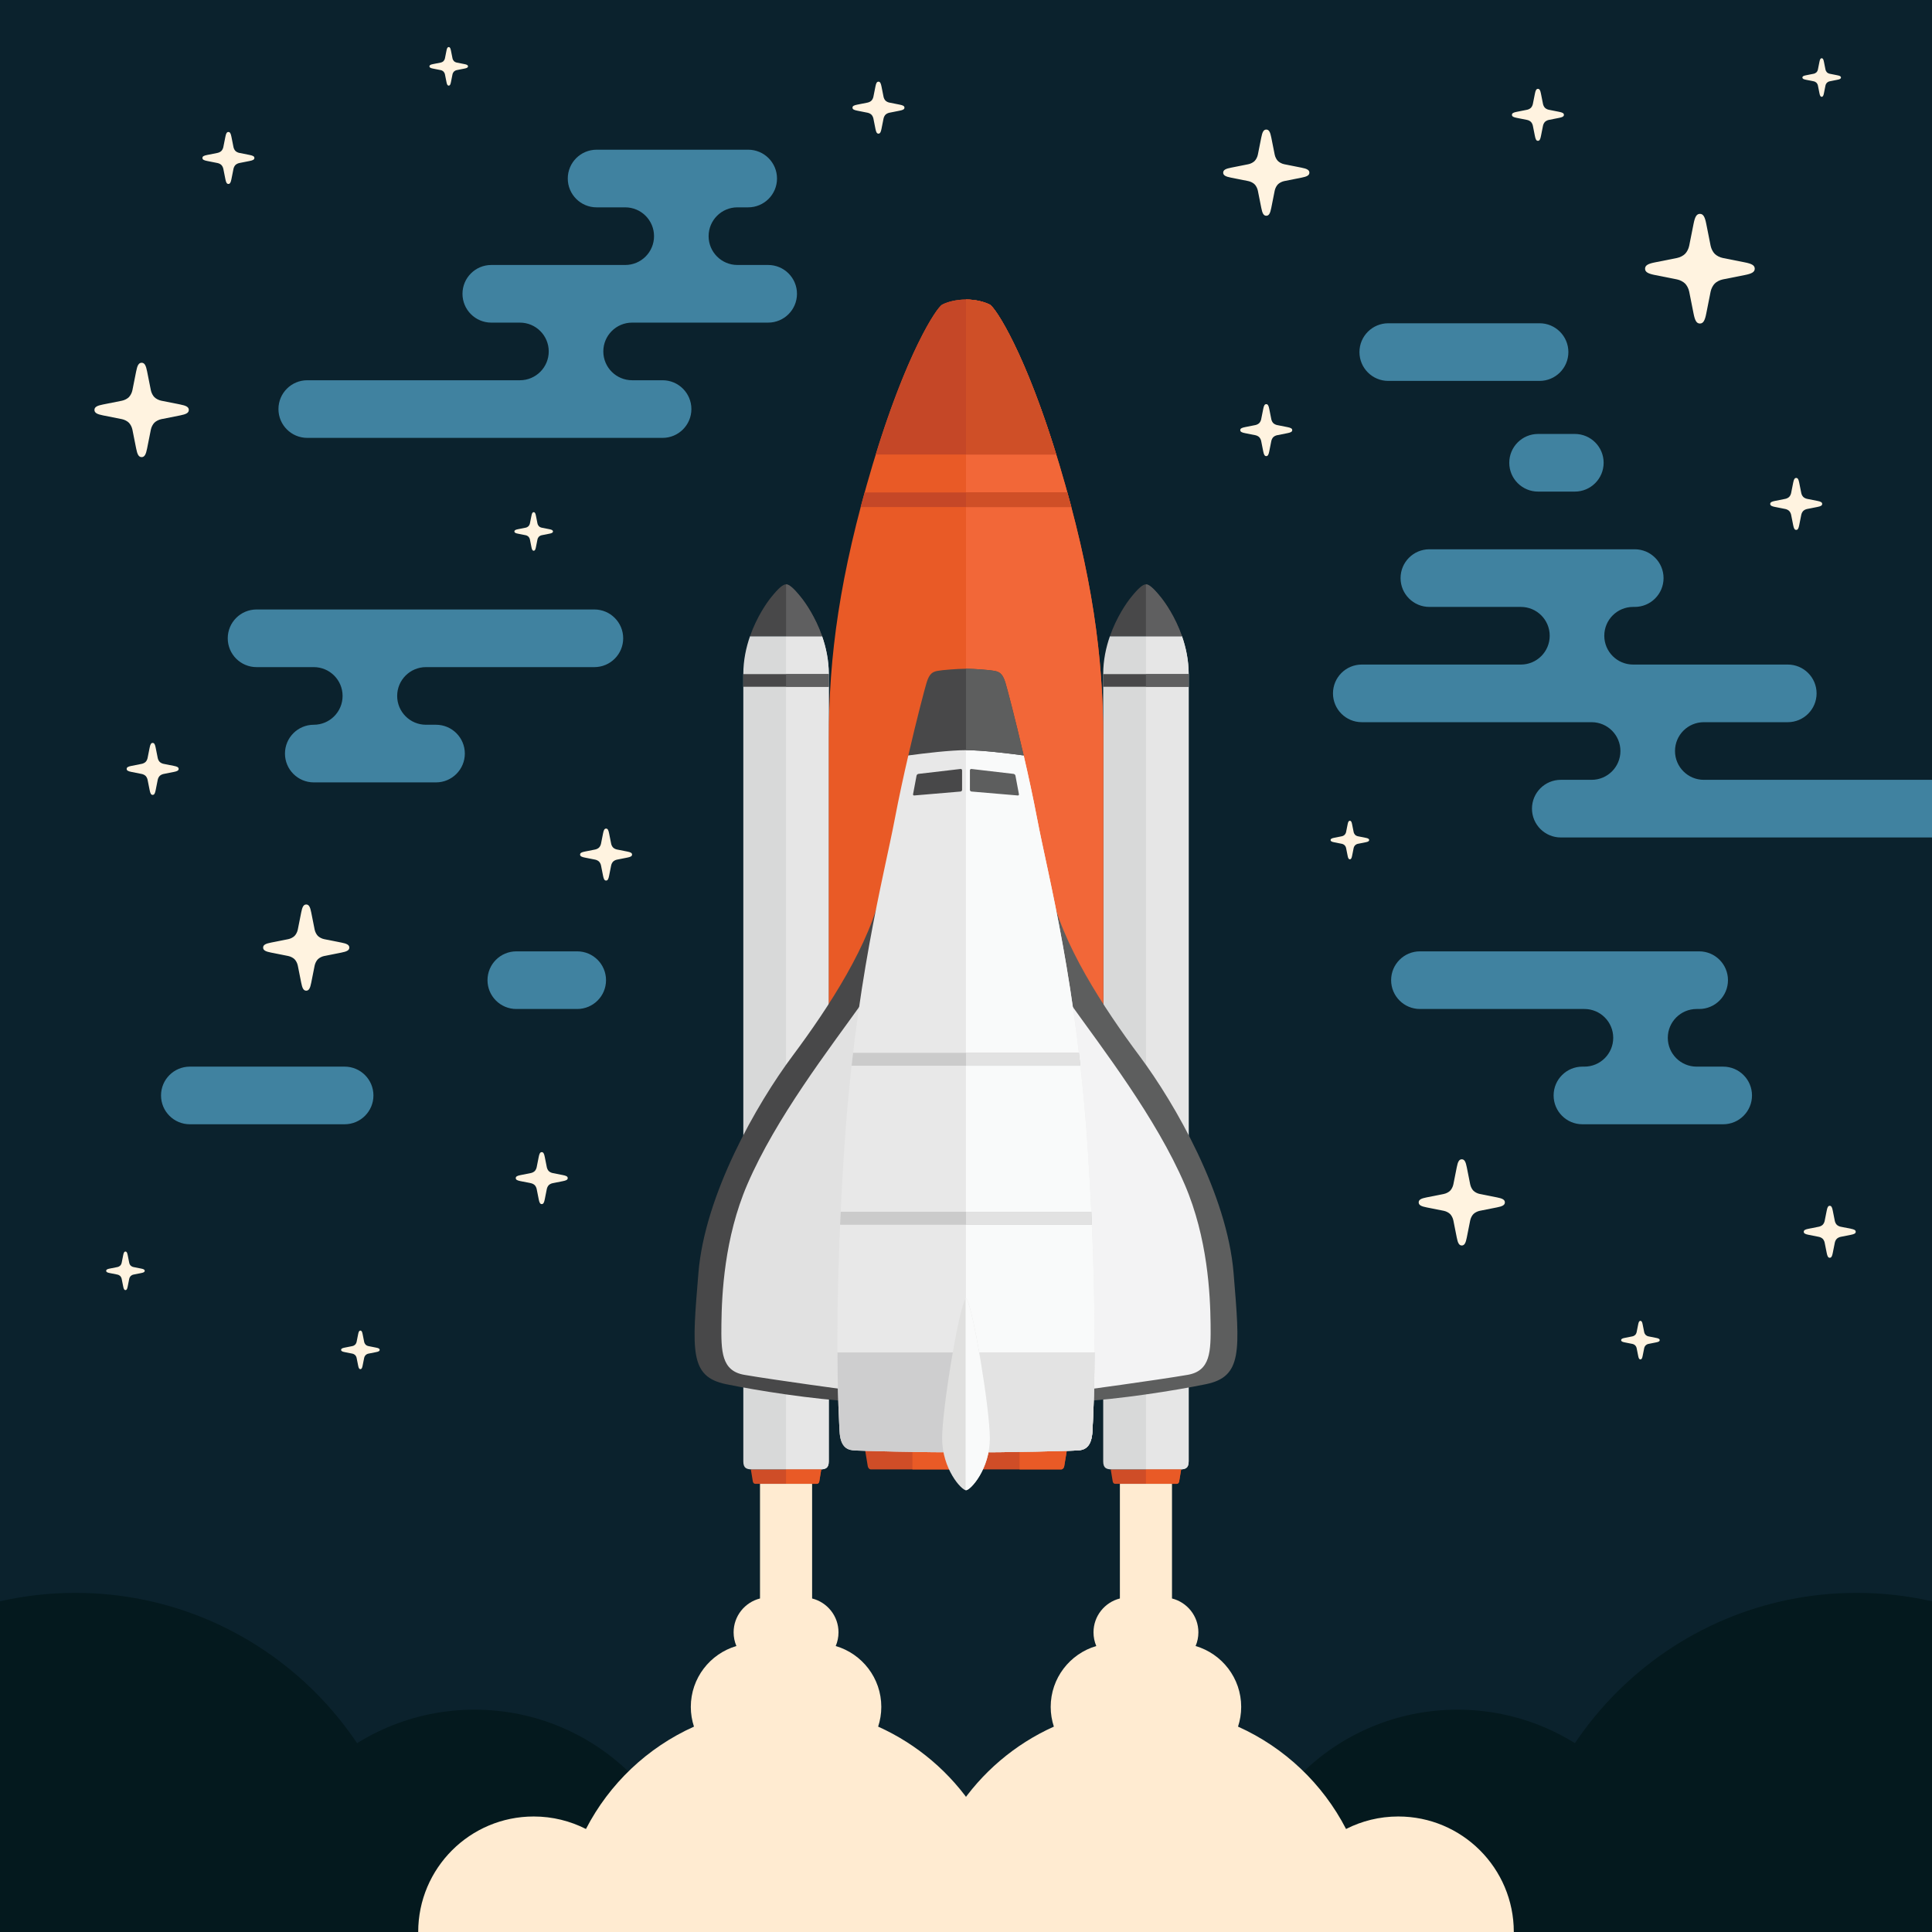<svg xmlns="http://www.w3.org/2000/svg" xml:space="preserve" style="fill-rule:evenodd;clip-rule:evenodd;stroke-linejoin:round;stroke-miterlimit:2" viewBox="0 0 576 576">
  <path d="M0 0h576v576H0z" style="fill:#0b222d;fill-rule:nonzero"/>
  <path d="M471.777 335.185h41.96c4.747 0 8.597-3.848 8.597-8.592 0-4.744-3.85-8.591-8.597-8.591h-7.913c-4.744 0-8.592-3.846-8.592-8.592 0-4.744 3.848-8.591 8.592-8.591h.758c4.744 0 8.59-3.848 8.59-8.592 0-4.747-3.846-8.593-8.59-8.593h-83.248c-4.742 0-8.59 3.846-8.59 8.593 0 4.744 3.848 8.592 8.59 8.592h49.037c4.744 0 8.59 3.847 8.59 8.591 0 4.746-3.846 8.592-8.59 8.592h-.594c-4.742 0-8.589 3.847-8.589 8.591s3.847 8.592 8.589 8.592Z" style="fill:#4082a0;fill-rule:nonzero"/>
  <path d="M513.641 76.916c-.91-.18-1.87-.686-2.412-1.23-.541-.542-1.048-1.503-1.229-2.411-.546-2.73-1.112-5.565-1.296-6.511-.392-2.002-.85-3.003-1.896-3.003-1.048 0-1.506 1.001-1.9 3.003-.184.946-.75 3.781-1.296 6.511-.179.908-.688 1.869-1.229 2.411-.541.544-1.501 1.05-2.408 1.23-2.733.546-5.568 1.109-6.513 1.296-2.002.392-3.005.849-3.005 1.899 0 1.046 1.003 1.505 3.005 1.896.945.185 3.78.75 6.513 1.294.907.182 1.867.69 2.408 1.232.541.544 1.05 1.503 1.229 2.41.546 2.73 1.112 5.565 1.296 6.513.394 2.001.852 3.001 1.9 3.001 1.046 0 1.504-1 1.896-3.001.184-.948.75-3.783 1.296-6.513.181-.907.688-1.866 1.229-2.41.542-.542 1.502-1.05 2.412-1.232 2.729-.544 5.568-1.109 6.513-1.294 1.997-.391 3-.85 3-1.896 0-1.05-1.003-1.507-3-1.899-.945-.187-3.784-.75-6.513-1.296ZM48.105 119.47c-.782-.155-1.608-.591-2.075-1.058-.465-.467-.902-1.293-1.057-2.075-.47-2.348-.957-4.787-1.115-5.602-.338-1.722-.732-2.583-1.632-2.583-.901 0-1.295.861-1.634 2.583-.159.815-.645 3.254-1.115 5.602-.154.782-.592 1.608-1.058 2.075-.465.467-1.291.903-2.072 1.058-2.35.47-4.79.954-5.603 1.115-1.722.337-2.585.73-2.585 1.634 0 .899.863 1.294 2.585 1.631.813.159 3.253.646 5.603 1.113.781.157 1.607.594 2.072 1.06.466.468.904 1.293 1.058 2.074.47 2.349.956 4.788 1.115 5.603.339 1.722.733 2.583 1.634 2.583.9 0 1.294-.861 1.632-2.583.158-.815.645-3.254 1.115-5.603.155-.781.592-1.606 1.057-2.074.467-.466 1.293-.903 2.075-1.06 2.35-.467 4.791-.954 5.605-1.113 1.719-.337 2.581-.732 2.581-1.631 0-.904-.862-1.297-2.581-1.634-.814-.161-3.255-.645-5.605-1.115ZM96.667 280c-.714-.142-1.469-.54-1.895-.967-.425-.426-.824-1.181-.966-1.895-.429-2.145-.874-4.373-1.019-5.117-.308-1.573-.668-2.36-1.49-2.36-.824 0-1.184.787-1.493 2.36-.145.744-.589 2.972-1.018 5.117-.141.714-.541 1.469-.967 1.895-.425.427-1.179.825-1.892.967-2.148.429-4.376.871-5.119 1.019-1.573.307-2.361.667-2.361 1.492 0 .821.788 1.182 2.361 1.49.743.145 2.971.589 5.119 1.017.713.142 1.467.542 1.892.967.426.428.826 1.182.967 1.895.429 2.145.873 4.374 1.018 5.118.309 1.573.669 2.359 1.493 2.359.822 0 1.182-.786 1.49-2.359.145-.744.59-2.973 1.019-5.118.142-.713.541-1.467.966-1.895.426-.425 1.181-.825 1.895-.967 2.146-.428 4.376-.872 5.12-1.017 1.57-.308 2.358-.669 2.358-1.49 0-.825-.788-1.185-2.358-1.492-.744-.148-2.974-.59-5.12-1.019ZM183.933 253.267c-.431-.085-.886-.326-1.143-.583-.256-.257-.497-.712-.582-1.143-.259-1.293-.527-2.637-.614-3.084-.186-.949-.403-1.424-.899-1.424s-.714.475-.9 1.424c-.087.447-.355 1.791-.614 3.084-.085.431-.326.886-.582 1.143-.257.257-.712.498-1.141.583-1.295.258-2.639.525-3.087.614-.949.186-1.424.402-1.424.9 0 .495.475.713 1.424.899.448.087 1.792.355 3.087.612.429.086.884.327 1.141.584.256.258.497.712.582 1.142.259 1.294.527 2.638.614 3.086.186.949.404 1.423.9 1.423s.713-.474.899-1.423c.087-.448.355-1.792.614-3.086.085-.43.326-.884.582-1.142.257-.257.712-.498 1.143-.584 1.294-.257 2.639-.525 3.087-.612.947-.186 1.421-.404 1.421-.899 0-.498-.474-.714-1.421-.9-.448-.089-1.793-.356-3.087-.614ZM71.334 45.583c-.431-.085-.886-.325-1.143-.583-.256-.256-.497-.712-.582-1.143-.259-1.293-.527-2.636-.614-3.084-.186-.949-.403-1.423-.899-1.423s-.714.474-.9 1.423c-.087.448-.355 1.791-.614 3.084-.085.431-.326.887-.582 1.143-.257.258-.712.498-1.142.583-1.294.259-2.638.526-3.086.615-.949.185-1.424.402-1.424.899 0 .495.475.714 1.424.899.448.087 1.792.355 3.086.613.43.086.885.327 1.142.583.256.258.497.713.582 1.142.259 1.294.527 2.638.614 3.087.186.948.404 1.422.9 1.422s.713-.474.899-1.422c.087-.449.355-1.793.614-3.087.085-.429.326-.884.582-1.142.257-.256.712-.497 1.143-.583 1.294-.258 2.639-.526 3.087-.613.947-.185 1.421-.404 1.421-.899 0-.497-.474-.714-1.421-.899-.448-.089-1.793-.356-3.087-.615ZM461.752 32.727c-.431-.086-.886-.326-1.143-.583-.255-.257-.497-.713-.582-1.144-.259-1.293-.527-2.636-.615-3.084-.185-.949-.402-1.423-.898-1.423s-.713.474-.9 1.423c-.087.448-.355 1.791-.614 3.084-.085.431-.326.887-.582 1.144-.258.257-.712.497-1.142.583-1.295.258-2.637.525-3.087.614-.948.185-1.423.402-1.423.899 0 .495.475.714 1.423.899.45.087 1.792.355 3.087.613.43.086.884.327 1.142.583.256.258.497.713.582 1.143.259 1.293.527 2.637.614 3.086.187.948.404 1.422.9 1.422s.713-.474.898-1.422c.088-.449.356-1.793.615-3.086.085-.43.327-.885.582-1.143.257-.256.712-.497 1.143-.583 1.294-.258 2.639-.526 3.087-.613.946-.185 1.421-.404 1.421-.899 0-.497-.475-.714-1.421-.899-.448-.089-1.793-.356-3.087-.614ZM538.752 148.726c-.431-.085-.886-.326-1.143-.583-.255-.257-.497-.712-.582-1.143-.259-1.293-.527-2.637-.615-3.084-.185-.949-.402-1.424-.898-1.424s-.713.475-.9 1.424c-.087.447-.355 1.791-.614 3.084-.085.431-.326.886-.582 1.143-.258.257-.712.498-1.142.583-1.295.258-2.637.525-3.087.614-.948.186-1.423.402-1.423.9 0 .495.475.713 1.423.899.45.087 1.792.355 3.087.612.43.086.884.327 1.142.584.256.258.497.712.582 1.142.259 1.294.527 2.638.614 3.086.187.949.404 1.423.9 1.423s.713-.474.898-1.423c.088-.448.356-1.792.615-3.086.085-.43.327-.884.582-1.142.257-.257.712-.498 1.143-.584 1.294-.257 2.639-.525 3.087-.612.946-.186 1.421-.404 1.421-.899 0-.498-.475-.714-1.421-.9-.448-.089-1.793-.356-3.087-.614ZM380.752 126.726c-.431-.085-.886-.326-1.143-.583-.255-.257-.497-.712-.582-1.143-.259-1.293-.527-2.637-.615-3.084-.185-.949-.402-1.424-.898-1.424s-.713.475-.9 1.424c-.087.447-.355 1.791-.614 3.084-.085.431-.326.886-.582 1.143-.258.257-.712.498-1.142.583-1.295.258-2.637.525-3.087.614-.948.186-1.423.402-1.423.9 0 .495.475.713 1.423.899.45.087 1.792.355 3.087.612.43.086.884.327 1.142.584.256.258.497.712.582 1.142.259 1.294.527 2.638.614 3.086.187.949.404 1.423.9 1.423s.713-.474.898-1.423c.088-.448.356-1.792.615-3.086.085-.43.327-.884.582-1.142.257-.257.712-.498 1.143-.584 1.294-.257 2.639-.525 3.087-.612.946-.186 1.421-.404 1.421-.899 0-.498-.475-.714-1.421-.9-.448-.089-1.793-.356-3.087-.614ZM548.752 365.727c-.431-.086-.886-.327-1.143-.584-.255-.256-.497-.712-.582-1.143-.259-1.293-.527-2.637-.615-3.084-.185-.949-.402-1.424-.898-1.424s-.713.475-.9 1.424c-.087.447-.355 1.791-.614 3.084-.085.431-.326.887-.582 1.143-.258.257-.712.498-1.142.584-1.295.257-2.637.525-3.087.613-.948.185-1.423.402-1.423.9 0 .494.475.713 1.423.899.45.087 1.792.355 3.087.613.43.086.884.326 1.142.583.256.258.497.712.582 1.142.259 1.294.527 2.638.614 3.086.187.949.404 1.423.9 1.423s.713-.474.898-1.423c.088-.448.356-1.792.615-3.086.085-.43.327-.884.582-1.142.257-.257.712-.497 1.143-.583 1.294-.258 2.639-.526 3.087-.613.946-.186 1.421-.405 1.421-.899 0-.498-.475-.715-1.421-.9-.448-.088-1.793-.356-3.087-.613ZM164.752 349.727c-.431-.086-.886-.327-1.143-.584-.255-.256-.497-.712-.582-1.143-.259-1.293-.527-2.637-.615-3.084-.185-.949-.402-1.424-.898-1.424s-.713.475-.9 1.424c-.087.447-.355 1.791-.614 3.084-.085.431-.326.887-.582 1.143-.258.257-.712.498-1.142.584-1.295.257-2.637.525-3.087.613-.948.185-1.423.402-1.423.9 0 .494.475.713 1.423.899.45.087 1.792.355 3.087.613.43.086.884.326 1.142.583.256.258.497.712.582 1.142.259 1.294.527 2.638.614 3.086.187.949.404 1.423.9 1.423s.713-.474.898-1.423c.088-.448.356-1.792.615-3.086.085-.43.327-.884.582-1.142.257-.257.712-.497 1.143-.583 1.294-.258 2.639-.526 3.087-.613.946-.186 1.421-.405 1.421-.899 0-.498-.475-.715-1.421-.9-.448-.088-1.793-.356-3.087-.613ZM48.752 227.727c-.431-.086-.886-.327-1.143-.584-.256-.256-.497-.712-.582-1.143-.26-1.293-.527-2.637-.615-3.084-.186-.949-.403-1.424-.899-1.424s-.713.475-.899 1.424c-.087.447-.356 1.791-.614 3.084-.085.431-.327.887-.582 1.143-.258.257-.712.498-1.142.584-1.295.257-2.638.525-3.087.613-.948.185-1.424.402-1.424.9 0 .494.476.713 1.424.899.449.087 1.792.355 3.087.613.43.086.884.326 1.142.583.255.258.497.712.582 1.142.258 1.294.527 2.638.614 3.086.186.949.403 1.423.899 1.423s.713-.474.899-1.423c.088-.448.355-1.792.615-3.086.085-.43.326-.884.582-1.142.257-.257.712-.497 1.143-.583 1.293-.258 2.638-.526 3.086-.613.947-.186 1.421-.405 1.421-.899 0-.498-.474-.715-1.421-.9-.448-.088-1.793-.356-3.086-.613ZM39.803 377.756c-.319-.064-.656-.242-.847-.434-.19-.189-.369-.528-.432-.847-.192-.959-.391-1.956-.456-2.287-.138-.705-.299-1.057-.667-1.057-.368 0-.528.352-.667 1.057-.065.331-.264 1.328-.456 2.287-.063.319-.242.658-.431.847-.192.192-.529.37-.847.434-.961.191-1.957.39-2.29.455-.704.138-1.057.298-1.057.668 0 .366.353.528 1.057.666.333.064 1.329.264 2.29.455.318.063.655.242.847.433.189.191.368.528.431.846.192.961.391 1.958.456 2.29.139.703.299 1.056.667 1.056.368 0 .529-.353.667-1.056.065-.332.264-1.329.456-2.29.063-.318.242-.655.432-.846.191-.191.528-.37.847-.433.96-.191 1.958-.391 2.29-.455.702-.138 1.054-.3 1.054-.666 0-.37-.352-.53-1.054-.668-.332-.065-1.33-.264-2.29-.455ZM491.471 398.423c-.32-.064-.657-.242-.848-.434-.189-.189-.369-.528-.432-.847-.192-.959-.39-1.956-.456-2.288-.137-.704-.298-1.056-.667-1.056-.367 0-.528.352-.667 1.056-.064.332-.263 1.329-.456 2.288-.062.319-.242.658-.431.847-.192.192-.528.37-.847.434-.96.191-1.956.39-2.29.455-.703.138-1.057.298-1.057.668 0 .366.354.528 1.057.666.334.064 1.33.264 2.29.455.319.063.655.242.847.433.189.191.369.528.431.846.193.961.392 1.958.456 2.29.139.703.3 1.056.667 1.056.369 0 .53-.353.667-1.056.066-.332.264-1.329.456-2.29.063-.318.243-.655.432-.846.191-.191.528-.37.848-.433.96-.191 1.957-.391 2.29-.455.702-.138 1.053-.3 1.053-.666 0-.37-.351-.53-1.053-.668-.333-.065-1.33-.264-2.29-.455ZM109.848 401.323c-.32-.063-.657-.242-.848-.433-.189-.19-.369-.529-.432-.848-.192-.959-.39-1.956-.456-2.287-.137-.704-.299-1.057-.667-1.057-.367 0-.528.353-.667 1.057-.064.331-.263 1.328-.456 2.287-.062.319-.242.658-.431.848-.192.191-.528.37-.847.433-.96.192-1.956.39-2.29.455-.703.138-1.057.298-1.057.668 0 .367.354.529 1.057.666.334.065 1.33.264 2.29.455.319.064.655.243.847.433.189.191.369.528.431.847.193.961.392 1.958.456 2.29.139.703.3 1.055.667 1.055.368 0 .53-.352.667-1.055.066-.332.264-1.329.456-2.29.063-.319.243-.656.432-.847.191-.19.528-.369.848-.433.96-.191 1.957-.39 2.29-.455.702-.137 1.053-.299 1.053-.666 0-.37-.351-.53-1.053-.668-.333-.065-1.33-.263-2.29-.455ZM161.515 157.323c-.32-.063-.657-.242-.848-.433-.189-.19-.369-.529-.432-.848-.192-.959-.39-1.956-.456-2.287-.137-.704-.299-1.057-.667-1.057-.367 0-.528.353-.667 1.057-.064.331-.263 1.328-.456 2.287-.062.319-.242.658-.431.848-.192.191-.528.37-.847.433-.96.192-1.956.39-2.29.455-.703.138-1.057.298-1.057.668 0 .367.354.529 1.057.666.334.065 1.33.264 2.29.455.319.064.655.243.847.433.189.191.369.528.431.847.193.961.392 1.958.456 2.29.139.703.3 1.055.667 1.055.368 0 .53-.352.667-1.055.066-.332.264-1.329.456-2.29.063-.319.243-.656.432-.847.191-.19.528-.369.848-.433.96-.191 1.957-.39 2.29-.455.702-.137 1.053-.299 1.053-.666 0-.37-.351-.53-1.053-.668-.333-.065-1.33-.263-2.29-.455ZM136.181 18.657c-.319-.063-.656-.242-.848-.433-.189-.19-.369-.529-.431-.848-.193-.959-.391-1.956-.456-2.287-.138-.704-.299-1.057-.667-1.057-.367 0-.529.353-.667 1.057-.065.331-.264 1.328-.456 2.287-.063.319-.242.658-.432.848-.191.191-.527.37-.847.433-.96.192-1.956.39-2.29.455-.703.138-1.056.298-1.056.668 0 .366.353.529 1.056.666.334.065 1.33.264 2.29.455.32.064.656.243.847.433.19.191.369.528.432.847.192.961.391 1.958.456 2.29.138.703.3 1.055.667 1.055.368 0 .529-.352.667-1.055.065-.332.263-1.329.456-2.29.062-.319.242-.656.431-.847.192-.19.529-.369.848-.433.96-.191 1.957-.39 2.29-.455.702-.137 1.054-.3 1.054-.666 0-.37-.352-.53-1.054-.668-.333-.065-1.33-.263-2.29-.455ZM545.515 21.991c-.32-.064-.657-.243-.848-.434-.189-.189-.369-.528-.432-.848-.192-.959-.39-1.956-.456-2.287-.137-.704-.299-1.056-.667-1.056-.367 0-.528.352-.667 1.056-.064.331-.263 1.328-.456 2.287-.062.32-.242.659-.431.848-.192.191-.528.37-.847.434-.96.191-1.956.389-2.29.455-.703.137-1.057.298-1.057.668 0 .366.354.528 1.057.666.334.064 1.33.263 2.29.455.319.063.655.242.847.432.189.192.369.529.431.847.193.961.392 1.958.456 2.29.139.703.3 1.056.667 1.056.368 0 .53-.353.667-1.056.066-.332.264-1.329.456-2.29.063-.318.243-.655.432-.847.191-.19.528-.369.848-.432.96-.192 1.957-.391 2.29-.455.702-.138 1.053-.3 1.053-.666 0-.37-.351-.531-1.053-.668-.333-.066-1.33-.264-2.29-.455ZM404.848 249.323c-.32-.063-.657-.242-.848-.433-.189-.19-.369-.529-.432-.848-.192-.959-.39-1.956-.456-2.287-.137-.704-.299-1.057-.667-1.057-.367 0-.528.353-.667 1.057-.064.331-.263 1.328-.456 2.287-.062.319-.242.658-.431.848-.192.191-.528.37-.847.433-.96.192-1.956.39-2.29.455-.703.138-1.057.298-1.057.668 0 .367.354.529 1.057.666.334.065 1.33.264 2.29.455.319.064.655.243.847.433.189.191.369.528.431.847.193.961.392 1.958.456 2.29.139.703.3 1.055.667 1.055.368 0 .53-.352.667-1.055.066-.332.264-1.329.456-2.29.063-.319.243-.656.432-.847.191-.19.528-.369.848-.433.96-.191 1.957-.39 2.29-.455.702-.137 1.053-.299 1.053-.666 0-.37-.351-.53-1.053-.668-.333-.065-1.33-.263-2.29-.455ZM265.143 30.584c-.431-.086-.886-.326-1.143-.584-.256-.255-.497-.711-.582-1.142-.26-1.293-.527-2.637-.615-3.084-.186-.949-.403-1.424-.9-1.424-.496 0-.712.475-.898 1.424-.087.447-.357 1.791-.615 3.084-.084.431-.326.887-.582 1.142-.257.258-.712.498-1.141.584-1.295.258-2.639.526-3.087.614-.948.185-1.424.402-1.424.9 0 .494.476.713 1.424.899.448.086 1.792.355 3.087.613.429.086.884.326 1.141.583.256.258.498.712.582 1.141.258 1.295.528 2.639.615 3.087.186.949.402 1.423.898 1.423.497 0 .714-.474.9-1.423.088-.448.355-1.792.615-3.087.085-.429.326-.883.582-1.141.257-.257.712-.497 1.143-.583 1.294-.258 2.638-.527 3.086-.613.947-.186 1.421-.405 1.421-.899 0-.498-.474-.715-1.421-.9-.448-.088-1.792-.356-3.086-.614ZM441.182 355.967c-.715-.142-1.47-.54-1.897-.967-.424-.426-.823-1.182-.965-1.896-.429-2.144-.875-4.373-1.019-5.116-.308-1.573-.668-2.36-1.49-2.36-.824 0-1.184.787-1.493 2.36-.144.743-.589 2.972-1.018 5.116-.142.714-.541 1.47-.966 1.896-.426.427-1.18.825-1.893.967-2.148.429-4.376.871-5.119 1.018-1.573.308-2.361.667-2.361 1.493 0 .821.788 1.182 2.361 1.49.743.144 2.971.589 5.119 1.016.713.143 1.467.542 1.893.968.425.428.824 1.182.966 1.895.429 2.145.874 4.374 1.018 5.118.309 1.573.669 2.359 1.493 2.359.822 0 1.182-.786 1.49-2.359.144-.744.59-2.973 1.019-5.118.142-.713.541-1.467.965-1.895.427-.426 1.182-.825 1.897-.968 2.145-.427 4.375-.872 5.119-1.016 1.57-.308 2.357-.669 2.357-1.49 0-.826-.787-1.185-2.357-1.493-.744-.147-2.974-.589-5.119-1.018ZM382.896 48.967c-.714-.141-1.47-.54-1.896-.967-.425-.425-.824-1.181-.966-1.895-.429-2.145-.874-4.373-1.018-5.116-.309-1.574-.668-2.361-1.491-2.361-.824 0-1.183.787-1.492 2.361-.145.743-.59 2.971-1.019 5.116-.141.714-.541 1.47-.966 1.895-.425.427-1.18.826-1.893.967-2.147.429-4.376.871-5.118 1.019-1.574.307-2.361.667-2.361 1.492 0 .821.787 1.183 2.361 1.49.742.145 2.971.589 5.118 1.017.713.142 1.468.542 1.893.968.425.427.825 1.181.966 1.894.429 2.146.874 4.374 1.019 5.118.309 1.574.668 2.36 1.492 2.36.823 0 1.182-.786 1.491-2.36.144-.744.589-2.972 1.018-5.118.142-.713.541-1.467.966-1.894.426-.426 1.182-.826 1.896-.968 2.145-.428 4.375-.872 5.119-1.017 1.57-.307 2.358-.669 2.358-1.49 0-.825-.788-1.185-2.358-1.492-.744-.148-2.974-.59-5.119-1.019Z" style="fill:#fff3e0"/>
  <path d="M458.559 146.562h10.953c4.746 0 8.592-3.846 8.592-8.593 0-4.744-3.846-8.591-8.592-8.592l-10.953.002c-4.745-.001-8.592 3.846-8.592 8.591 0 4.744 3.847 8.593 8.592 8.592ZM413.892 113.562H459c4.746 0 8.592-3.846 8.592-8.593 0-4.744-3.846-8.59-8.592-8.592l-45.108.002c-4.745 0-8.592 3.846-8.592 8.591 0 4.744 3.847 8.593 8.592 8.592ZM153.934 300.818h18.152c4.746 0 8.592-3.845 8.592-8.591 0-4.745-3.846-8.591-8.592-8.593l-18.152.002c-4.745 0-8.592 3.846-8.592 8.591 0 4.746 3.847 8.593 8.592 8.591ZM56.6 335.185h46.142c4.746 0 8.592-3.846 8.592-8.592 0-4.745-3.846-8.591-8.592-8.593l-46.142.002c-4.744 0-8.592 3.846-8.592 8.591 0 4.746 3.848 8.594 8.592 8.592ZM223.063 44.634h-45.198c-4.743 0-8.591 3.846-8.591 8.592 0 4.744 3.848 8.592 8.591 8.592h8.534c4.746 0 8.592 3.847 8.592 8.591 0 4.746-3.846 8.591-8.592 8.591h-39.927c-4.744 0-8.59 3.847-8.59 8.592 0 4.745 3.846 8.592 8.59 8.592h8.533c4.747 0 8.593 3.845 8.593 8.59 0 4.746-3.846 8.592-8.593 8.592H91.608c-4.746 0-8.591 3.847-8.591 8.592 0 4.744 3.845 8.59 8.591 8.59h105.929c4.742 0 8.592-3.846 8.592-8.59 0-4.745-3.85-8.592-8.592-8.592h-9.079c-4.741 0-8.587-3.846-8.587-8.592 0-4.745 3.846-8.59 8.587-8.59h40.556c4.746 0 8.595-3.847 8.595-8.592 0-4.745-3.849-8.592-8.595-8.592h-9.161c-4.745 0-8.59-3.845-8.59-8.591 0-4.744 3.845-8.591 8.59-8.591h3.21c4.746 0 8.592-3.848 8.592-8.592 0-4.746-3.846-8.592-8.592-8.592ZM576 232.495h-68.027c-4.746 0-8.592-3.847-8.592-8.591 0-4.746 3.846-8.591 8.592-8.591.007 0 .011-.002.019-.002H533c4.742 0 8.592-3.846 8.592-8.59 0-4.745-3.85-8.592-8.592-8.592h-46.113c-4.742 0-8.59-3.846-8.59-8.592 0-4.744 3.848-8.591 8.59-8.591h.488c4.746 0 8.592-3.847 8.592-8.592 0-4.745-3.846-8.591-8.592-8.591h-61.227c-4.742 0-8.589 3.846-8.589 8.591 0 4.745 3.847 8.592 8.589 8.592h27.286c4.746 0 8.591 3.847 8.591 8.591 0 4.746-3.845 8.592-8.591 8.592H406c-4.744 0-8.59 3.847-8.59 8.592 0 4.744 3.846 8.59 8.59 8.59h68.518l.002.002c4.742 0 8.587 3.845 8.587 8.591 0 4.744-3.845 8.591-8.587 8.591h-9.19c-4.746 0-8.592 3.847-8.592 8.592 0 4.745 3.846 8.592 8.592 8.592H576v-17.184ZM93.548 233.258h36.441c4.746 0 8.595-3.849 8.595-8.593s-3.849-8.59-8.595-8.59h-2.988c-4.744 0-8.59-3.846-8.59-8.593 0-4.744 3.846-8.59 8.59-8.59h50.205c4.744 0 8.59-3.848 8.59-8.593 0-4.746-3.846-8.592-8.59-8.592H76.487c-4.743 0-8.59 3.846-8.59 8.592 0 4.745 3.847 8.593 8.59 8.593h17.061c4.744 0 8.59 3.846 8.59 8.59 0 4.747-3.846 8.593-8.59 8.593-4.743 0-8.59 3.846-8.59 8.59s3.847 8.593 8.59 8.593Z" style="fill:#4082a0;fill-rule:nonzero"/>
  <path d="M22.463 474.894c-7.721 0-15.238.869-22.463 2.508V576h123.569c0-55.839-45.266-101.106-101.106-101.106Z" style="fill:#04191e;fill-rule:nonzero"/>
  <path d="M141.475 509.717c-36.608 0-66.284 29.677-66.284 66.283h132.566c0-36.606-29.675-66.283-66.282-66.283ZM553.536 474.894c7.722 0 15.239.869 22.464 2.508V576H452.431c0-55.839 45.265-101.106 101.105-101.106Z" style="fill:#04191e;fill-rule:nonzero"/>
  <path d="M434.525 509.717c36.608 0 66.284 29.677 66.284 66.283H368.242c0-36.606 29.676-66.283 66.283-66.283Z" style="fill:#04191e;fill-rule:nonzero"/>
  <path d="m352.144 438.083-.595 3.606c-.062.381-.363.692-.668.692h-18.468c-.305 0-.606-.311-.668-.692l-.595-3.606h20.994Z" style="fill:#cf4d27;fill-rule:nonzero"/>
  <path d="M330.902 189.684c-1.156 3.316-1.997 7.15-1.997 11.296v234.689c0 2.034.934 2.414 2.701 2.414h20.083c1.766 0 2.7-.38 2.7-2.414V200.98c0-4.146-.839-7.98-1.995-11.296h-21.492Z" style="fill:#d8d9d9;fill-rule:nonzero"/>
  <path d="M341.647 189.684v248.399h10.042c1.766 0 2.7-.38 2.7-2.414V200.98c0-4.146-.839-7.98-1.995-11.296h-10.747Z" style="fill:#e6e6e6;fill-rule:nonzero"/>
  <path d="M341.647 442.381h9.234c.305 0 .606-.311.668-.692l.595-3.606h-10.497v4.298Z" style="fill:#e95a26;fill-rule:nonzero"/>
  <path d="m244.849 438.083-.595 3.606c-.062.381-.363.692-.668.692h-18.468c-.305 0-.606-.311-.668-.692l-.595-3.606h20.994Z" style="fill:#cf4d27;fill-rule:nonzero"/>
  <path d="M223.606 189.684c-1.156 3.316-1.996 7.15-1.996 11.296v234.689c0 2.034.934 2.414 2.701 2.414h20.082c1.768 0 2.701-.38 2.701-2.414V200.98c0-4.146-.84-7.98-1.996-11.296h-21.492Z" style="fill:#d8d9d9;fill-rule:nonzero"/>
  <path d="M234.352 189.684v248.399h10.041c1.768 0 2.701-.38 2.701-2.414V200.98c0-4.146-.84-7.98-1.996-11.296h-10.746Z" style="fill:#e6e6e6;fill-rule:nonzero"/>
  <path d="M315.84 138.553c-9.851-32.982-19.06-46.902-20.772-47.758-1.714-.856-4.285-1.499-7.068-1.499-2.784 0-5.354.643-7.068 1.499-1.713.856-10.922 14.776-20.775 47.758-9.85 32.98-13.063 57.395-13.063 81.381v186.32l40.906.642 40.905-.642v-186.32c0-23.986-3.213-48.401-13.065-81.381Z" style="fill:#e95a26;fill-rule:nonzero"/>
  <path d="M328.905 406.254v-186.32c0-23.986-3.213-48.401-13.065-81.381-9.851-32.982-19.06-46.902-20.772-47.758-1.714-.856-4.285-1.499-7.068-1.499v317.6l40.905-.642Z" style="fill:#f26738;fill-rule:nonzero"/>
  <path d="M229.804 178.199c-1.196 1.499-4.179 5.702-6.198 11.485h21.492c-2.018-5.783-5.001-9.986-6.198-11.485-2.412-3.025-3.692-3.989-4.548-3.989-.856 0-2.136.964-4.548 3.989Z" style="fill:#484849;fill-rule:nonzero"/>
  <path d="M245.098 189.684c-2.018-5.783-5.001-9.986-6.198-11.485-2.412-3.025-3.692-3.989-4.548-3.989v15.474h10.746Z" style="fill:#5f5f60;fill-rule:nonzero"/>
  <path d="M234.352 442.381h9.234c.305 0 .606-.311.668-.692l.595-3.606h-10.497v4.298Z" style="fill:#e95a26;fill-rule:nonzero"/>
  <path d="M337.099 178.199c-1.196 1.499-4.179 5.702-6.197 11.485h21.492c-2.02-5.783-5.002-9.986-6.199-11.485-2.411-3.025-3.692-3.989-4.548-3.989-.856 0-2.137.964-4.548 3.989Z" style="fill:#484849;fill-rule:nonzero"/>
  <path d="M352.394 189.684c-2.02-5.783-5.002-9.986-6.199-11.485-2.411-3.025-3.692-3.989-4.548-3.989v15.474h10.747Z" style="fill:#5f5f60;fill-rule:nonzero"/>
  <path d="M280.932 90.795c-1.659.829-10.352 13.918-19.851 44.716h53.836c-9.497-30.798-18.19-43.887-19.849-44.716-1.714-.856-4.285-1.499-7.068-1.499-2.784 0-5.354.643-7.068 1.499Z" style="fill:#c54727;fill-rule:nonzero"/>
  <path d="M288 89.296v46.215h26.917c-9.497-30.798-18.19-43.887-19.849-44.716-1.714-.856-4.285-1.499-7.068-1.499Z" style="fill:#cf4f27;fill-rule:nonzero"/>
  <path d="M256.599 151.18h62.8c-.38-1.44-.776-2.898-1.184-4.371h-60.433c-.407 1.473-.802 2.931-1.183 4.371Z" style="fill:#c54727;fill-rule:nonzero"/>
  <path d="M318.215 146.809H288v4.371h31.399c-.38-1.44-.776-2.898-1.184-4.371Z" style="fill:#cf4f27;fill-rule:nonzero"/>
  <path d="M221.61 200.98h25.484v3.77H221.61z" style="fill:#484849;fill-rule:nonzero"/>
  <path d="M234.352 200.98h12.742v3.77h-12.742z" style="fill:#5f5f60;fill-rule:nonzero"/>
  <path d="M328.905 200.98h25.486v3.77h-25.486z" style="fill:#484849;fill-rule:nonzero"/>
  <path d="M341.647 200.98h12.744v3.77h-12.744z" style="fill:#5f5f60;fill-rule:nonzero"/>
  <path d="m286.138 432.308-.799 4.846c-.083.512-.489.929-.898.929h-24.824c-.409 0-.814-.417-.9-.929l-.798-4.846h28.219Z" style="fill:#cf4d27;fill-rule:nonzero"/>
  <path d="M272.028 438.083h12.413c.409 0 .815-.417.898-.929l.799-4.846h-14.11v5.775Z" style="fill:#e95a26;fill-rule:nonzero"/>
  <path d="m310.162 366.419-5.247-64.355 6.659-30.009c2.85 9.791 7.698 23.25 14.765 32.472 12.307 16.063 36.079 49.471 38.328 69.228 2.248 19.757 2.248 31.642-2.249 34.533-4.414 2.838-28.009 7.22-51.656 8.597-8.475-7.592-.6-50.466-.6-50.466Z" style="fill:#f3f3f4;fill-rule:nonzero"/>
  <path d="M353.208 353.143c-8.565-19.918-24.414-40.37-34.265-54.184-6.32-8.862-4.105-11.117-8.832-20.305l3.05-13.747c3.213 16.278 15.849 35.552 26.556 49.9 10.708 14.349 26.128 41.334 28.055 64.676 1.927 23.344 2.677 30.946-8.246 33.195-9.062 1.866-25.858 4.541-38.658 5.215l.859-3.288s23.144-3.129 32.337-4.71c6.854-1.178 6.955-6.949 6.854-15.206-.106-8.779-.853-25.607-7.71-41.546Z" style="fill:#5d5e5e;fill-rule:nonzero"/>
  <path d="m265.836 366.419 5.248-64.355-6.66-30.009c-2.849 9.791-7.698 23.25-14.764 32.472-12.307 16.063-36.078 49.471-38.327 69.228-2.249 19.757-2.249 31.642 2.249 34.533 4.413 2.838 28.007 7.22 51.656 8.597 8.472-7.592.598-50.466.598-50.466Z" style="fill:#e1e1e1;fill-rule:nonzero"/>
  <path d="M222.79 353.143c8.567-19.918 24.415-40.37 34.266-54.184 6.32-8.862 4.105-11.117 8.832-20.305l-3.05-13.747c-3.213 16.278-15.847 35.552-26.556 49.9-10.707 14.349-26.127 41.334-28.054 64.676-1.928 23.344-2.678 30.946 8.245 33.195 9.061 1.866 25.858 4.541 38.657 5.215l-.858-3.288s-23.143-3.129-32.339-4.71c-6.853-1.178-6.954-6.949-6.853-15.206.108-8.779.854-25.607 7.71-41.546Z" style="fill:#484849;fill-rule:nonzero"/>
  <path d="M324.406 344.147c-3.211-50.542-11.885-82.666-15.204-100.12-1.181-6.209-2.612-12.78-4.005-18.8 0 0-8.629-3.58-17.197-3.58-8.57 0-17.198 3.58-17.198 3.58-1.393 6.02-2.823 12.591-4.005 18.8-3.319 17.454-11.993 49.578-15.205 100.12-3.212 50.542-1.5 78.276-1.285 82.56.214 4.283 1.929 5.46 3.909 5.675 1.98.214 21.577.639 33.784.639 12.207 0 31.803-.425 33.783-.639 1.98-.215 3.696-1.392 3.909-5.675.215-4.284 1.927-32.018-1.286-82.56Z" style="fill:#e8e8e8;fill-rule:nonzero"/>
  <path d="m318.082 432.308-.799 4.846c-.083.512-.488.929-.897.929h-24.824c-.41 0-.815-.417-.9-.929l-.799-4.846h28.219Z" style="fill:#cf4d27;fill-rule:nonzero"/>
  <path d="M303.972 438.083h12.414c.409 0 .814-.417.897-.929l.799-4.846h-14.11v5.775Z" style="fill:#e95a26;fill-rule:nonzero"/>
  <path d="M309.202 244.027c-1.181-6.209-2.612-12.78-4.005-18.8 0 0-8.629-3.58-17.197-3.58h-.027v211.374H288c12.207 0 31.803-.425 33.783-.639 1.98-.215 3.696-1.392 3.909-5.675.215-4.284 1.927-32.018-1.286-82.56-3.211-50.542-11.885-82.666-15.204-100.12Z" style="fill:#f9fafa;fill-rule:nonzero"/>
  <path d="M249.667 403.221c.062 13.507.534 21.368.64 23.486.214 4.283 1.929 5.46 3.909 5.675 1.98.214 21.577.639 33.784.639 12.207 0 31.803-.425 33.783-.639 1.98-.215 3.696-1.392 3.909-5.675.107-2.118.579-9.979.64-23.486h-76.665Z" style="fill:#cececf;fill-rule:nonzero"/>
  <path d="M287.89 433.021h.11c12.207 0 31.803-.425 33.783-.639 1.98-.215 3.696-1.392 3.909-5.675.107-2.118.579-9.979.64-23.486H287.89v29.8Z" style="fill:#e3e3e3;fill-rule:nonzero"/>
  <path d="M299.725 203.443c-.856-2.784-1.926-3.158-3.212-3.426-1.285-.267-6.158-.643-8.513-.643-2.356 0-7.229.376-8.514.643-1.285.268-2.356.642-3.212 3.426-.552 1.794-2.949 10.88-5.472 21.784 4.921-.663 12.521-1.572 17.171-1.572l.027-.011.026.011c4.65 0 12.25.909 17.171 1.572-2.523-10.904-4.921-19.99-5.472-21.784ZM286.832 229.666c0-.255-.207-.439-.459-.409l-12.576 1.47c-.251.042-.495.28-.543.53l-1.033 5.515c-.047.251.119.423.371.383l13.779-1.17c.254-.022.461-.249.461-.503v-5.816Z" style="fill:#484849;fill-rule:nonzero"/>
  <path d="M289.167 229.666c0-.255.206-.439.459-.409l12.576 1.47c.251.042.494.28.541.53l1.035 5.515c.047.251-.121.423-.372.383l-13.778-1.17c-.255-.022-.461-.249-.461-.503v-5.816Z" style="fill:#5d5e5e;fill-rule:nonzero"/>
  <path d="M295.117 428.824c0-8.803-5.047-39.274-7.007-41.614v-.147c-.035 0-.073.017-.11.042-.038-.025-.075-.042-.11-.042v.147c-1.96 2.34-7.007 32.811-7.007 41.614 0 9.138 5.761 15.448 7.113 15.472v.001c.001 0 .003-.001.004-.001.002 0 .003.001.003.001v-.001c1.352-.024 7.114-6.334 7.114-15.472Z" style="fill:#e0e0df;fill-rule:nonzero"/>
  <path d="M250.459 365.136h75.082c-.056-1.264-.114-2.549-.177-3.856h-74.728c-.063 1.307-.122 2.592-.177 3.856Z" style="fill:#cbcbcb;fill-rule:nonzero"/>
  <path d="M288.11 387.063c-.035 0-.073.017-.11.042-.038-.025-.075-.042-.11-.042v57.216c.037.008.074.016.106.017v.001c.001 0 .003-.001.004-.001.002 0 .003.001.003.001v-.001c1.352-.024 7.114-6.334 7.114-15.472 0-8.803-5.047-39.274-7.007-41.614v-.147Z" style="fill:#f9fafa;fill-rule:nonzero"/>
  <path d="M288 365.136h37.541c-.056-1.264-.114-2.549-.177-3.856H288v3.856Z" style="fill:#e2e2e2;fill-rule:nonzero"/>
  <path d="M253.893 317.738h68.213c-.144-1.3-.293-2.585-.443-3.855h-67.327c-.15 1.27-.299 2.555-.443 3.855Z" style="fill:#cbcbcb;fill-rule:nonzero"/>
  <path d="M321.663 313.883H288v3.855h34.106c-.144-1.3-.293-2.585-.443-3.855Z" style="fill:#e2e2e2;fill-rule:nonzero"/>
  <path d="M288.026 223.655c4.65 0 12.25.909 17.171 1.572-2.523-10.904-4.921-19.99-5.472-21.784-.856-2.784-1.926-3.158-3.212-3.426-1.285-.267-6.158-.643-8.513-.643v24.27l.026.011Z" style="fill:#5d5e5e;fill-rule:nonzero"/>
  <path d="M261.807 514.771c.604-1.852.941-3.825.941-5.877 0-8.598-5.738-15.847-13.59-18.154.533-1.254.83-2.632.83-4.08 0-4.874-3.349-8.955-7.869-10.096v-34.183h-15.535v34.183c-4.519 1.141-7.868 5.223-7.868 10.096 0 1.448.296 2.826.83 4.08-7.853 2.307-13.59 9.556-13.59 18.154 0 2.053.336 4.025.941 5.877-13.882 6.234-25.253 17.042-32.204 30.515-4.678-2.377-9.967-3.725-15.574-3.725-19.02 0-34.439 15.418-34.439 34.439h176.778c0-27.276-16.283-50.735-39.651-61.229Z" style="fill:#ffebd1;fill-rule:nonzero"/>
  <path d="M416.881 541.561c-5.608 0-10.896 1.348-15.574 3.725-6.951-13.473-18.323-24.281-32.205-30.515.604-1.852.941-3.825.941-5.877 0-8.598-5.737-15.847-13.59-18.154.533-1.254.83-2.632.83-4.08 0-4.874-3.349-8.955-7.868-10.096v-34.183h-15.536v34.183c-4.519 1.142-7.867 5.223-7.867 10.096 0 1.448.296 2.826.83 4.079-7.853 2.308-13.591 9.556-13.591 18.155 0 2.053.337 4.025.941 5.877-23.367 10.495-39.65 33.953-39.65 61.229H451.32c0-19.021-15.42-34.439-34.439-34.439Z" style="fill:#ffebd1;fill-rule:nonzero"/>
</svg>
